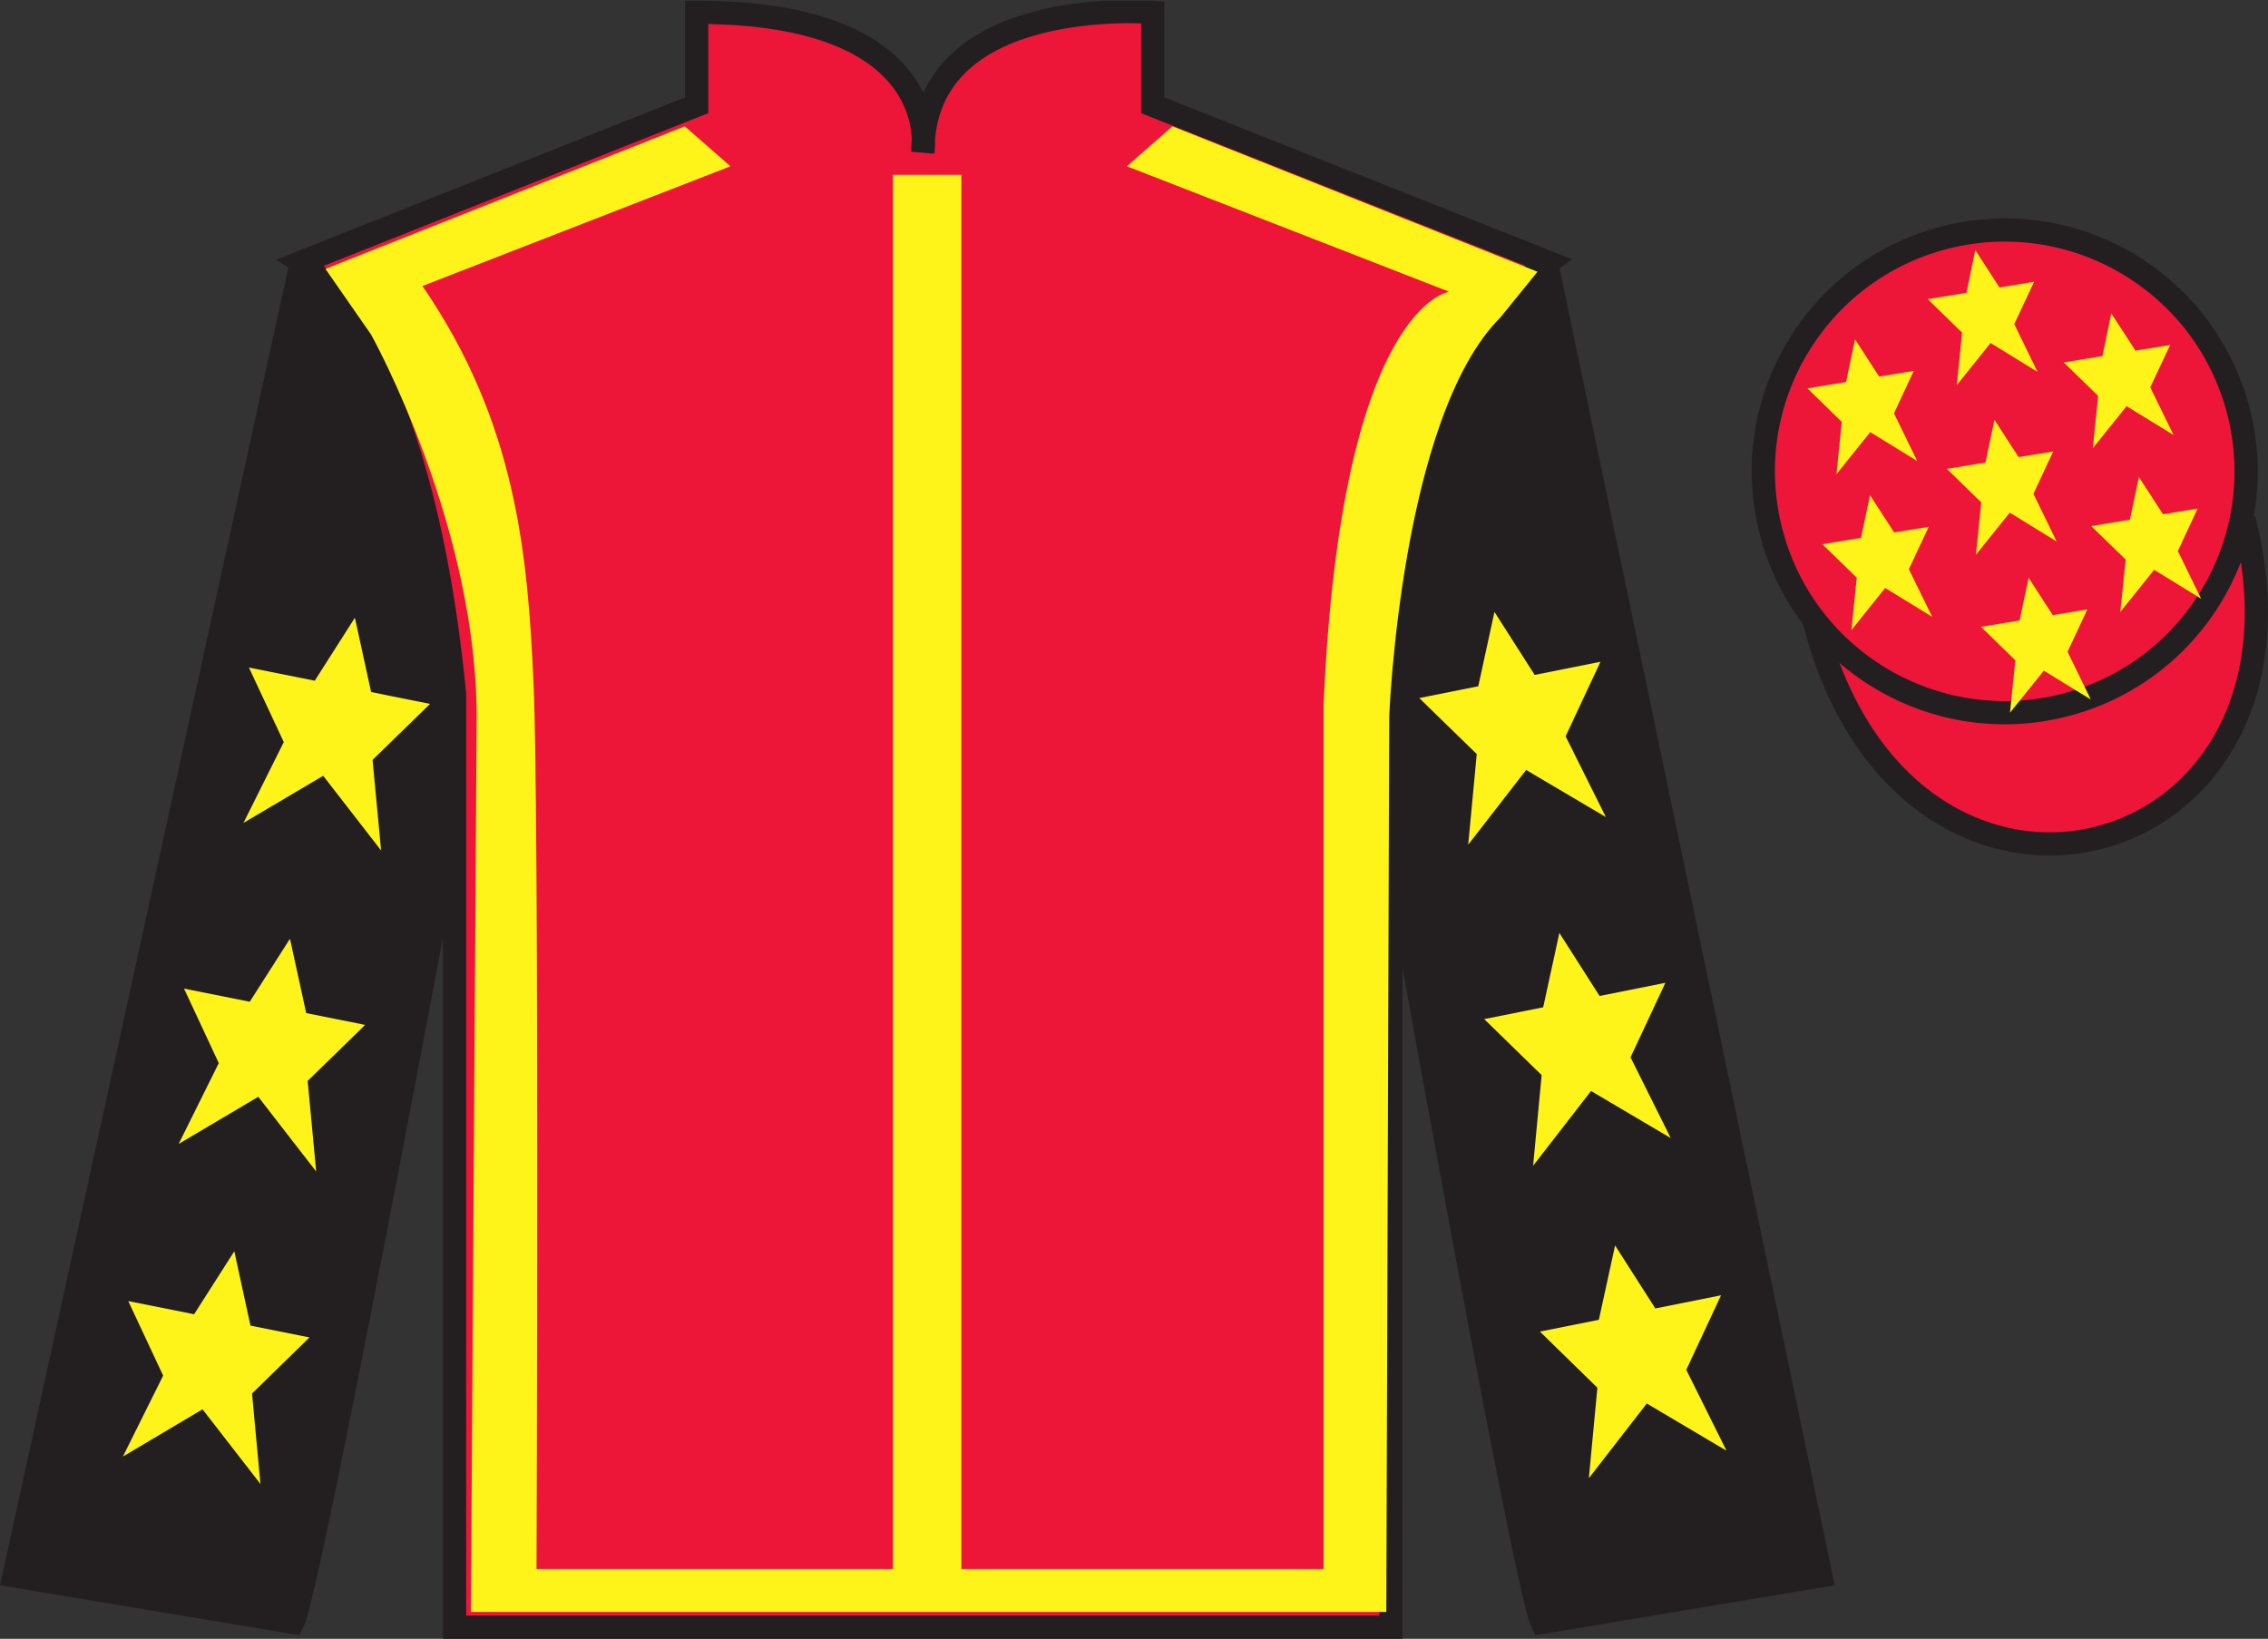 <?xml version="1.0" encoding="UTF-8"?>
<svg xmlns="http://www.w3.org/2000/svg" xmlns:xlink="http://www.w3.org/1999/xlink" width="97.59pt" height="70.53pt" viewBox="0 0 97.59 70.53" version="1.1">
<rect x="0" y="0" width="97.59" height="70.53" fill="#333333" stroke="none"/>
<defs>
<clipPath id="clip1">
  <path d="M 0 70.531 L 97.59 70.531 L 97.59 0.031 L 0 0.031 L 0 70.531 Z M 0 70.531 "/>
</clipPath>
</defs>
<g id="surface0">
<g clip-path="url(#clip1)" clip-rule="nonzero">
<path style=" stroke:none;fill-rule:nonzero;fill:rgb(92.863%,8.783%,22.277%);fill-opacity:1;" d="M 12.977 11.281 C 12.977 11.281 18.059 14.531 19.559 29.863 C 19.559 29.863 19.559 44.863 19.559 70.031 L 59.852 70.031 L 59.852 29.695 C 59.852 29.695 61.641 14.695 66.602 11.281 L 49.602 4.531 L 49.602 0.531 C 49.602 0.531 39.711 -0.305 39.711 6.531 C 39.711 6.531 40.727 0.531 29.977 0.531 L 29.977 4.531 L 12.977 11.281 "/>
<path style="fill:none;stroke-width:10;stroke-linecap:butt;stroke-linejoin:miter;stroke:rgb(13.73%,12.16%,12.549%);stroke-opacity:1;stroke-miterlimit:4;" d="M 129.766 592.487 C 129.766 592.487 180.586 559.987 195.586 406.667 C 195.586 406.667 195.586 256.667 195.586 4.987 L 598.516 4.987 L 598.516 408.347 C 598.516 408.347 616.406 558.347 666.016 592.487 L 496.016 659.987 L 496.016 699.987 C 496.016 699.987 397.109 708.347 397.109 639.987 C 397.109 639.987 407.266 699.987 299.766 699.987 L 299.766 659.987 L 129.766 592.487 Z M 129.766 592.487 " transform="matrix(0.1,0,0,-0.1,0,70.53)"/>
<path style=" stroke:none;fill-rule:nonzero;fill:rgb(13.73%,12.16%,12.549%);fill-opacity:1;" d="M 16.059 14.594 L 14.141 11.832 "/>
<path style=" stroke:none;fill-rule:nonzero;fill:rgb(13.73%,12.16%,12.549%);fill-opacity:1;" d="M 12.602 69.82 C 13.352 68.32 19.352 36.07 19.352 36.07 C 19.852 24.57 16.352 12.82 12.852 11.82 L 0.602 67.82 L 12.602 69.82 "/>
<path style="fill:none;stroke-width:10;stroke-linecap:butt;stroke-linejoin:miter;stroke:rgb(13.73%,12.16%,12.549%);stroke-opacity:1;stroke-miterlimit:4;" d="M 126.016 7.097 C 133.516 22.097 193.516 344.597 193.516 344.597 C 198.516 459.597 163.516 577.097 128.516 587.097 L 6.016 27.097 L 126.016 7.097 Z M 126.016 7.097 " transform="matrix(0.1,0,0,-0.1,0,70.53)"/>
<path style=" stroke:none;fill-rule:nonzero;fill:rgb(13.73%,12.16%,12.549%);fill-opacity:1;" d="M 78.352 67.82 L 66.602 11.57 C 63.102 12.57 59.352 24.57 59.852 36.07 C 59.852 36.07 65.602 68.32 66.352 69.82 L 78.352 67.82 "/>
<path style="fill:none;stroke-width:10;stroke-linecap:butt;stroke-linejoin:miter;stroke:rgb(13.73%,12.16%,12.549%);stroke-opacity:1;stroke-miterlimit:4;" d="M 783.516 27.097 L 666.016 589.597 C 631.016 579.597 593.516 459.597 598.516 344.597 C 598.516 344.597 656.016 22.097 663.516 7.097 L 783.516 27.097 Z M 783.516 27.097 " transform="matrix(0.1,0,0,-0.1,0,70.53)"/>
<path style="fill-rule:nonzero;fill:rgb(92.863%,8.783%,22.277%);fill-opacity:1;stroke-width:10;stroke-linecap:butt;stroke-linejoin:miter;stroke:rgb(13.73%,12.16%,12.549%);stroke-opacity:1;stroke-miterlimit:4;" d="M 780.664 437.995 C 820.391 282.37 1004.336 329.948 965.547 481.941 " transform="matrix(0.1,0,0,-0.1,0,70.53)"/>
<path style=" stroke:none;fill-rule:nonzero;fill:rgb(100%,95.41%,10.001%);fill-opacity:1;" d="M 14.004 11.574 L 29.465 5.438 L 31.43 7.156 L 18.176 12.309 C 22.227 18.199 22.715 23.906 22.961 29.488 C 23.207 35.012 23.086 67.527 23.086 67.527 L 38.422 67.527 L 38.422 7.523 L 41.367 7.523 L 41.367 67.527 L 56.953 67.527 L 56.953 30.348 C 57.691 13.168 62.355 12.555 62.355 12.555 L 48.488 7.156 L 50.449 5.438 L 66.156 11.695 L 64.562 13.66 C 60.27 17.953 59.777 30.84 59.777 30.84 L 59.652 69.371 L 20.262 69.371 L 20.508 31.207 C 20.629 22.738 15.965 14.395 15.965 14.395 "/>
<path style=" stroke:none;fill-rule:nonzero;fill:rgb(92.863%,8.783%,22.277%);fill-opacity:1;" d="M 88.828 30.348 C 94.387 28.93 97.742 23.273 96.324 17.719 C 94.906 12.16 89.25 8.805 83.691 10.223 C 78.137 11.641 74.777 17.297 76.199 22.852 C 77.613 28.41 83.27 31.766 88.828 30.348 "/>
<path style="fill:none;stroke-width:10;stroke-linecap:butt;stroke-linejoin:miter;stroke:rgb(13.73%,12.16%,12.549%);stroke-opacity:1;stroke-miterlimit:4;" d="M 888.281 401.823 C 943.867 416.003 977.422 472.566 963.242 528.112 C 949.062 583.698 892.5 617.253 836.914 603.073 C 781.367 588.894 747.773 532.331 761.992 476.784 C 776.133 421.198 832.695 387.644 888.281 401.823 Z M 888.281 401.823 " transform="matrix(0.1,0,0,-0.1,0,70.53)"/>
<path style=" stroke:none;fill-rule:nonzero;fill:rgb(100%,95.41%,10.001%);fill-opacity:1;" d="M 87.289 24.867 L 86.902 26.703 L 85.238 26.977 L 86.719 28.418 L 86.488 30.672 L 87.945 28.863 L 89.965 30.105 L 88.965 28.051 L 89.816 26.227 L 88.328 26.473 L 87.289 24.867 "/>
<path style=" stroke:none;fill-rule:nonzero;fill:rgb(100%,95.41%,10.001%);fill-opacity:1;" d="M 90.848 13.488 L 90.465 15.324 L 88.801 15.598 L 90.281 17.039 L 90.051 19.293 L 91.504 17.48 L 93.527 18.723 L 92.523 16.672 L 93.379 14.848 L 91.887 15.09 L 90.848 13.488 "/>
<path style=" stroke:none;fill-rule:nonzero;fill:rgb(100%,95.41%,10.001%);fill-opacity:1;" d="M 92.035 20.531 L 91.648 22.367 L 89.984 22.641 L 91.465 24.082 L 91.234 26.336 L 92.691 24.523 L 94.711 25.766 L 93.711 23.715 L 94.562 21.887 L 93.074 22.133 L 92.035 20.531 "/>
<path style=" stroke:none;fill-rule:nonzero;fill:rgb(100%,95.41%,10.001%);fill-opacity:1;" d="M 79.82 14.605 L 79.434 16.441 L 77.773 16.715 L 79.25 18.156 L 79.02 20.41 L 80.473 18.598 L 82.496 19.84 L 81.496 17.789 L 82.348 15.961 L 80.859 16.207 L 79.82 14.605 "/>
<path style=" stroke:none;fill-rule:nonzero;fill:rgb(100%,95.41%,10.001%);fill-opacity:1;" d="M 85.82 18.07 L 85.434 19.906 L 83.773 20.18 L 85.25 21.621 L 85.023 23.875 L 86.477 22.062 L 88.496 23.305 L 87.496 21.254 L 88.348 19.43 L 86.859 19.672 L 85.82 18.07 "/>
<path style=" stroke:none;fill-rule:nonzero;fill:rgb(100%,95.41%,10.001%);fill-opacity:1;" d="M 80.465 21.312 L 80.078 23.148 L 78.414 23.422 L 79.895 24.863 L 79.664 27.117 L 81.117 25.305 L 83.141 26.547 L 82.137 24.496 L 82.992 22.672 L 81.504 22.914 L 80.465 21.312 "/>
<path style=" stroke:none;fill-rule:nonzero;fill:rgb(100%,95.41%,10.001%);fill-opacity:1;" d="M 84.996 10.766 L 84.613 12.602 L 82.949 12.875 L 84.426 14.316 L 84.199 16.574 L 85.652 14.762 L 87.672 16.004 L 86.672 13.949 L 87.527 12.125 L 86.035 12.371 L 84.996 10.766 "/>
<path style=" stroke:none;fill-rule:nonzero;fill:rgb(100%,95.41%,10.001%);fill-opacity:1;" d="M 12.477 40.402 L 10.746 43.113 L 7.918 42.547 L 9.414 45.754 L 7.688 49.23 L 11.113 47.203 L 13.605 50.418 L 13.238 46.52 L 15.711 44.109 L 13.176 43.602 L 12.477 40.402 "/>
<path style=" stroke:none;fill-rule:nonzero;fill:rgb(100%,95.41%,10.001%);fill-opacity:1;" d="M 10.082 53.852 L 8.352 56.562 L 5.52 55.996 L 7.02 59.203 L 5.289 62.684 L 8.715 60.652 L 11.207 63.867 L 10.844 59.973 L 13.316 57.559 L 10.777 57.051 L 10.082 53.852 "/>
<path style=" stroke:none;fill-rule:nonzero;fill:rgb(100%,95.41%,10.001%);fill-opacity:1;" d="M 15.27 26.586 L 13.543 29.297 L 10.711 28.73 L 12.211 31.938 L 10.477 35.414 L 13.906 33.387 L 16.398 36.602 L 16.031 32.703 L 18.504 30.293 L 15.969 29.785 L 15.27 26.586 "/>
<path style=" stroke:none;fill-rule:nonzero;fill:rgb(100%,95.41%,10.001%);fill-opacity:1;" d="M 67.098 40.152 L 68.828 42.863 L 71.66 42.297 L 70.16 45.504 L 71.891 48.98 L 68.461 46.953 L 65.969 50.168 L 66.336 46.27 L 63.863 43.859 L 66.402 43.352 L 67.098 40.152 "/>
<path style=" stroke:none;fill-rule:nonzero;fill:rgb(100%,95.41%,10.001%);fill-opacity:1;" d="M 69.496 53.602 L 71.227 56.312 L 74.055 55.746 L 72.559 58.953 L 74.289 62.434 L 70.859 60.402 L 68.367 63.617 L 68.734 59.723 L 66.262 57.309 L 68.797 56.801 L 69.496 53.602 "/>
<path style=" stroke:none;fill-rule:nonzero;fill:rgb(100%,95.41%,10.001%);fill-opacity:1;" d="M 64.305 26.336 L 66.035 29.047 L 68.867 28.48 L 67.367 31.688 L 69.098 35.164 L 65.668 33.137 L 63.176 36.352 L 63.543 32.453 L 61.07 30.043 L 63.609 29.535 L 64.305 26.336 "/>
</g>
</g>
</svg>
